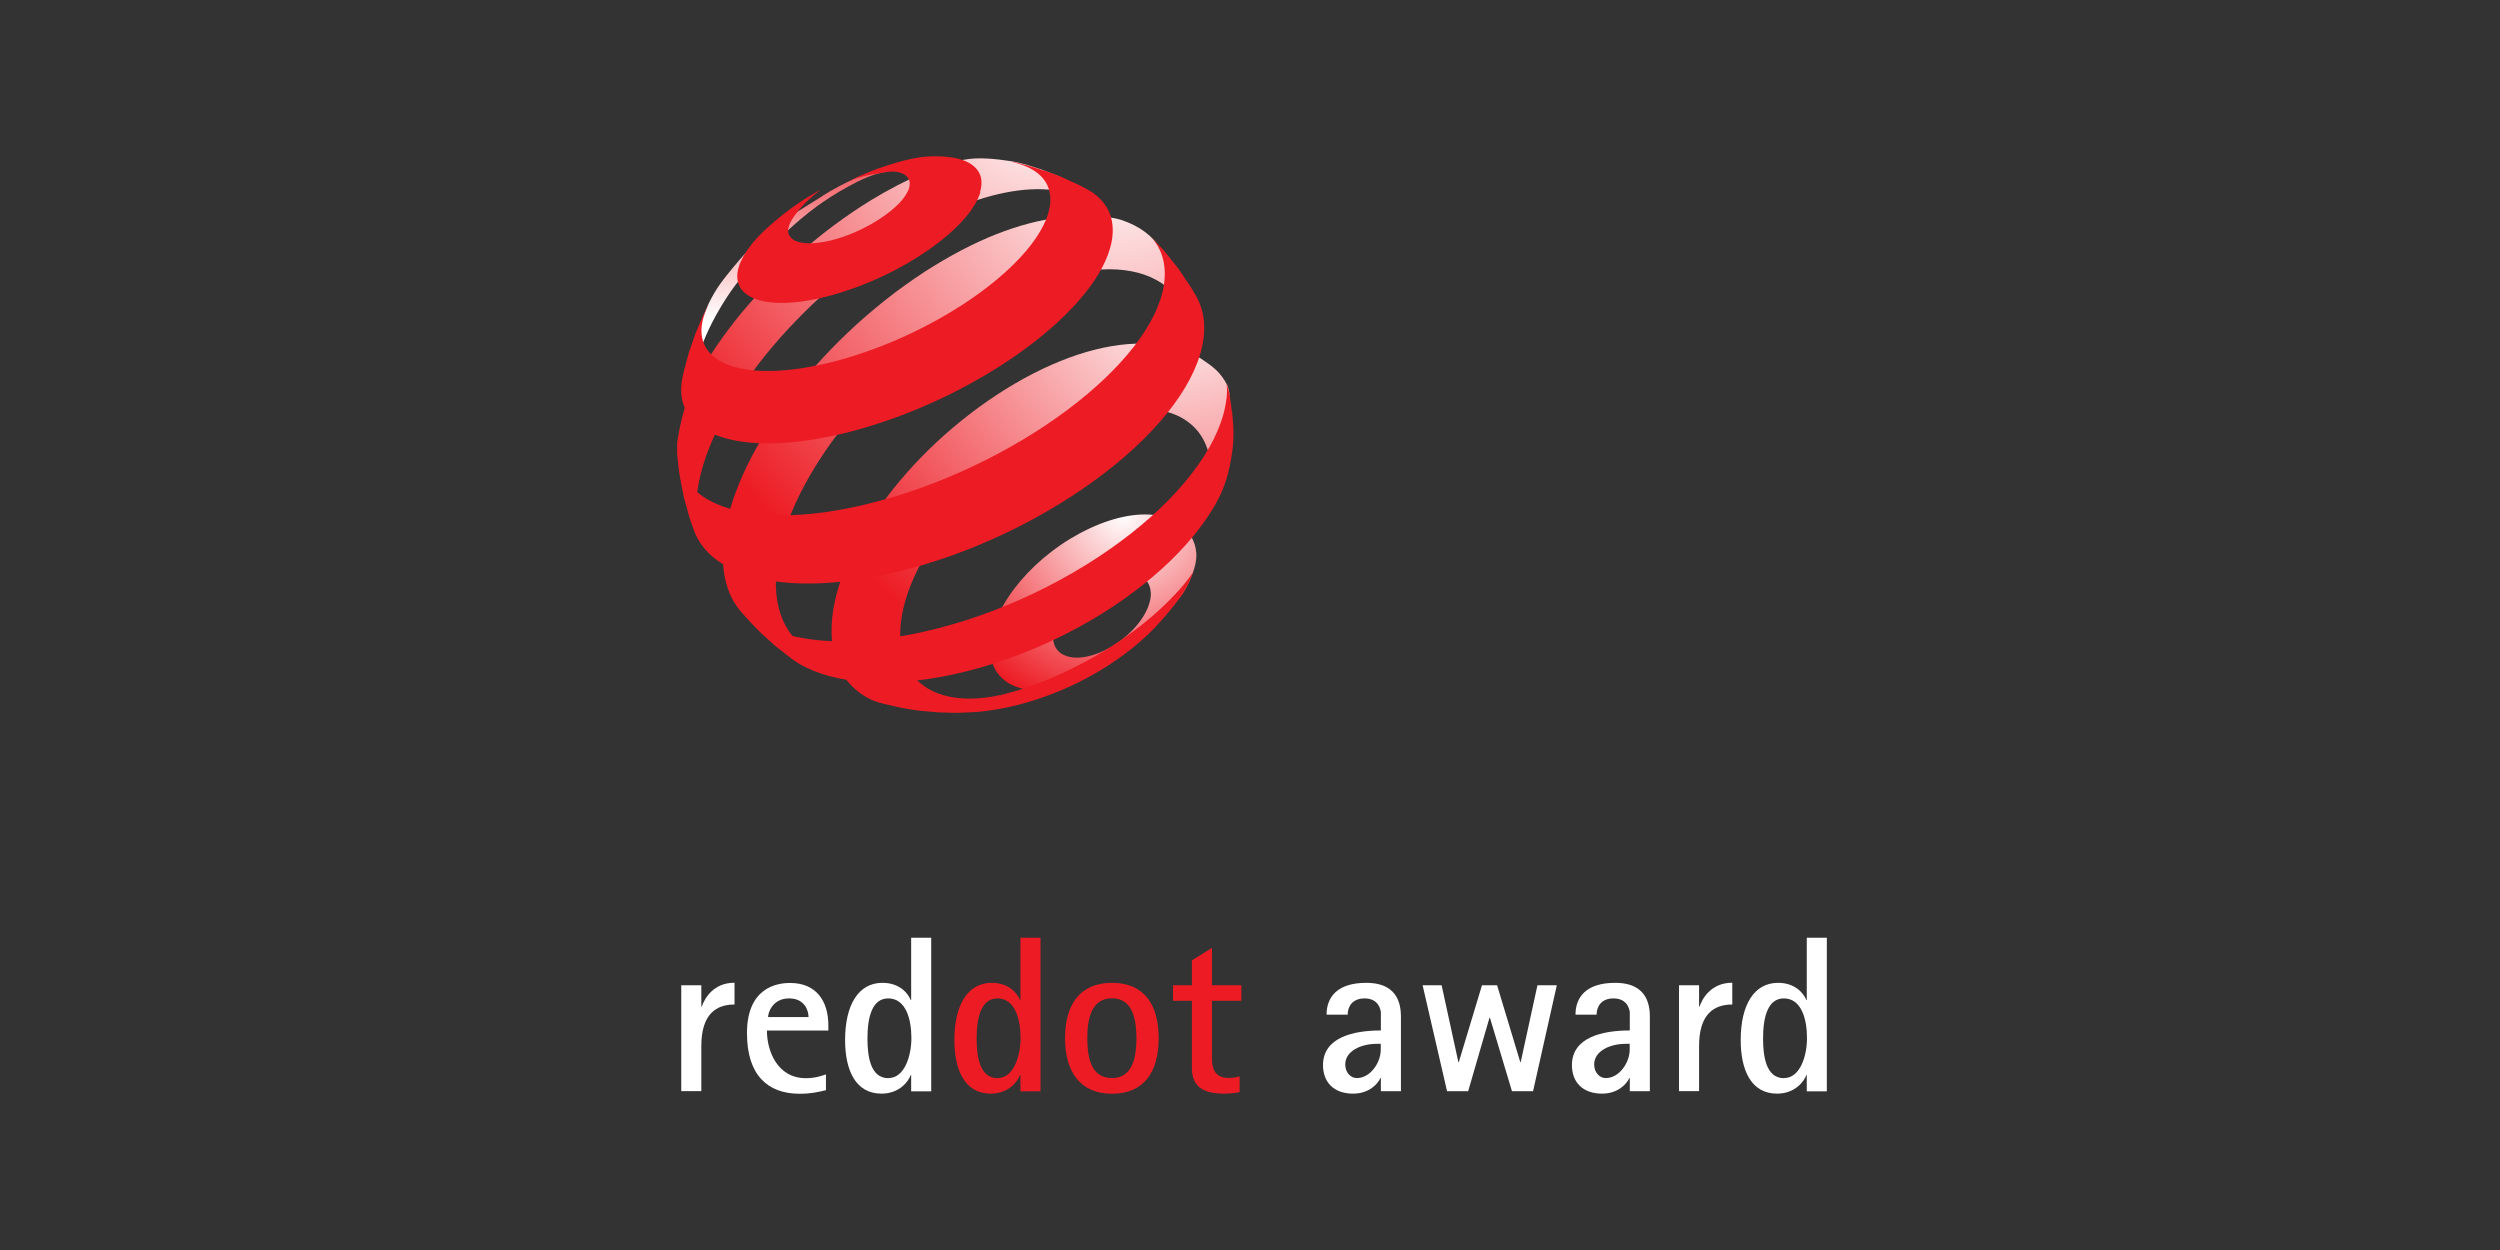<svg width="480" height="240" viewBox="0 0 480 240" fill="none" xmlns="http://www.w3.org/2000/svg">
<rect x="0" y="0" width="480" height="240" fill="#333333" stroke="none"/>
<path d="M130.801 189.171H134.653V193.266H134.741C135.295 191.65 136.999 188.684 141.028 188.684V192.867C137.575 192.867 134.653 194.616 134.653 200.859V209.492H130.801V189.148V189.171Z" fill="white"/>
<path d="M158.604 209.314C156.943 209.69 155.748 210 153.512 210C147.358 210 143.418 206.37 143.418 198.378C143.418 189.656 149.107 188.727 151.697 188.727C156.656 188.727 159.046 192.113 159.046 196.895V197.869H147.248C147.248 201.677 149.174 207.011 154.73 207.011C156.479 207.011 157.674 206.591 158.582 206.281V209.314H158.604ZM155.239 195.279C155.239 193.995 154.464 191.693 151.52 191.693C148.354 191.693 147.469 194.394 147.469 195.279H155.239Z" fill="white"/>
<path d="M174.964 206.391H174.876C174.455 207.543 172.773 209.978 169.231 209.978C164.272 209.978 162.258 205.484 162.258 199.684C162.258 192.932 164.826 188.704 169.43 188.704C172.795 188.704 174.389 190.807 174.854 192.003H174.942V180.049H178.794V209.535H174.942V206.414L174.964 206.391ZM170.581 206.989C173.702 206.989 174.986 202.673 174.986 199.308C174.986 195.766 173.968 191.693 170.537 191.693C167.548 191.693 166.552 195.08 166.552 199.352C166.552 202.429 166.973 207.011 170.559 207.011L170.581 206.989Z" fill="white"/>
<path d="M195.949 206.391H195.86C195.439 207.543 193.757 209.978 190.215 209.978C185.257 209.978 183.242 205.484 183.242 199.684C183.242 192.932 185.81 188.704 190.414 188.704C193.779 188.704 195.373 190.807 195.838 192.003H195.927V180.049H199.778V209.535H195.927V206.414L195.949 206.391ZM191.543 206.989C194.665 206.989 195.949 202.673 195.949 199.308C195.949 195.766 194.93 191.693 191.499 191.693C188.511 191.693 187.515 195.08 187.515 199.352C187.515 202.429 187.935 207.011 191.521 207.011L191.543 206.989Z" fill="#ED1C24"/>
<path d="M204.492 199.353C204.492 192.867 207.348 188.705 213.502 188.705C219.656 188.705 222.467 192.845 222.467 199.353C222.467 205.861 219.612 210.001 213.502 210.001C207.392 210.001 204.492 205.772 204.492 199.353ZM213.502 206.99C217.641 206.99 218.195 202.585 218.195 199.331C218.195 196.077 217.641 191.671 213.502 191.671C209.362 191.671 208.765 196.032 208.765 199.331C208.765 202.629 209.274 206.99 213.502 206.99Z" fill="#ED1C24"/>
<path d="M237.988 209.689C237.014 209.91 235.973 209.977 234.955 209.977C230.041 209.977 228.845 207.807 228.845 205.018V192.157H225.215V189.168H228.845V184.387L232.697 181.996V189.168H238.342V192.157H232.697V203.004C232.697 204.841 232.963 206.966 235.951 206.966C236.637 206.966 237.456 206.833 238.01 206.679V209.667L237.988 209.689Z" fill="#ED1C24"/>
<path d="M265.128 206.99H265.04C264.531 208.097 262.892 209.978 259.793 209.978C255.986 209.978 254.016 207.676 254.016 204.511C254.016 199.131 259.948 197.848 265.128 197.848V194.306C264.796 192.335 263.468 191.694 262.007 191.694C259.705 191.694 258.753 193.199 258.753 194.815H254.702C254.702 191.561 256.628 188.705 262.317 188.705C268.98 188.705 268.98 193.708 268.98 195.545V209.514H265.128V206.99ZM264.353 200.415C261.321 200.415 258.288 201.788 258.288 204.378C258.288 205.95 259.351 206.99 260.502 206.99C263.158 206.99 265.106 203.957 265.106 201.566V200.415H264.331H264.353Z" fill="white"/>
<path d="M273.074 189.17H276.793L280.003 203.913H280.092L284.541 189.17H287.441L291.89 203.913H291.979L295.189 189.17H298.908L294.348 209.514H290.297L286.068 195.412H285.98L281.885 209.514H277.834L273.141 189.17H273.074Z" fill="white"/>
<path d="M312.921 206.99H312.833C312.324 208.097 310.685 209.978 307.586 209.978C303.779 209.978 301.809 207.676 301.809 204.511C301.809 199.131 307.741 197.848 312.921 197.848V194.306C312.589 192.335 311.261 191.694 309.8 191.694C307.498 191.694 306.546 193.199 306.546 194.815H302.495C302.495 191.561 304.421 188.705 310.11 188.705C316.773 188.705 316.773 193.708 316.773 195.545V209.514H312.921V206.99ZM312.146 200.415C309.114 200.415 306.081 201.788 306.081 204.378C306.081 205.95 307.144 206.99 308.295 206.99C310.951 206.99 312.899 203.957 312.899 201.566V200.415H312.124H312.146Z" fill="white"/>
<path d="M322.371 189.171H326.223V193.266H326.311C326.865 191.65 328.569 188.684 332.598 188.684V192.867C329.145 192.867 326.223 194.616 326.223 200.859V209.492H322.371V189.148V189.171Z" fill="white"/>
<path d="M346.921 206.391H346.833C346.412 207.543 344.73 209.978 341.188 209.978C336.229 209.978 334.215 205.484 334.215 199.684C334.215 192.932 336.783 188.704 341.387 188.704C344.752 188.704 346.346 190.807 346.811 192.003H346.899V180.049H350.751V209.535H346.899V206.414L346.921 206.391ZM342.538 206.989C345.66 206.989 346.943 202.673 346.943 199.308C346.943 195.766 345.925 191.693 342.494 191.693C339.506 191.693 338.509 195.08 338.509 199.352C338.509 202.429 338.93 207.011 342.516 207.011L342.538 206.989Z" fill="white"/>
<path d="M229.684 105.979C229.839 107.949 229.219 109.853 227.936 112.465C226.873 114.634 225.08 116.317 223.287 118.508C221.494 120.722 219.346 122.736 216.911 124.596C214.476 126.477 212.307 128.271 209.496 129.532C206.684 130.772 204.139 132.167 201.726 132.454C199.335 132.742 197.21 132.565 195.461 131.99C193.712 131.414 192.34 130.418 191.41 129.067C190.502 127.739 190.037 126.057 190.104 124.042C190.17 122.05 190.768 119.947 191.786 117.822C192.782 115.719 194.199 113.594 195.904 111.58C197.608 109.565 199.623 107.639 201.858 105.935C204.094 104.208 206.551 102.703 209.141 101.485C211.731 100.268 214.233 99.471 216.535 99.072C218.859 98.674 220.985 98.674 222.8 99.072C224.637 99.471 226.275 100.113 227.382 101.286C228.511 102.481 229.507 104.031 229.662 105.979H229.684ZM220.94 113.749C220.896 112.797 220.586 112.022 220.077 111.425C219.568 110.827 218.837 110.428 217.974 110.207C217.111 109.986 216.092 109.964 214.963 110.141C213.857 110.318 212.617 110.694 211.355 111.27C210.093 111.845 208.876 112.598 207.791 113.439C206.706 114.28 205.71 115.232 204.891 116.206C204.072 117.202 203.386 118.243 202.921 119.261C202.456 120.301 202.191 121.32 202.191 122.272C202.191 123.223 202.434 124.042 202.899 124.662C203.364 125.304 204.05 125.747 204.913 126.013C205.777 126.278 206.795 126.345 207.924 126.19C209.075 126.035 210.315 125.681 211.643 125.083C212.971 124.485 214.233 123.733 215.362 122.847C216.491 121.962 217.509 120.988 218.372 119.947C219.214 118.929 219.878 117.844 220.343 116.782C220.785 115.719 221.007 114.701 220.962 113.749H220.94Z" fill="url(#paint0_radial_5889_77538)"/>
<path d="M157.918 37.643C150.635 42.181 146.318 44.55 140.984 51.08C138.836 53.692 137.574 55.197 136.091 58.23C135.361 59.736 134.475 62.237 134.475 62.237L134.099 65.026L133.523 68.812L133.236 72.198L133.191 73.35C133.191 73.062 133.214 72.774 133.236 72.464C133.258 72.154 133.302 71.866 133.346 71.556C133.391 71.247 133.457 70.937 133.523 70.605C133.59 70.295 133.656 69.963 133.745 69.631C134.608 66.288 136.091 62.768 138.46 58.828C141.072 54.489 143.042 52.276 146.651 48.756C150.215 45.258 152.605 42.735 156.9 39.569C159.534 37.643 165.932 33.614 169.717 33.083C171.222 32.884 166.286 33.238 164.338 34.168C161.726 35.407 160.309 36.116 157.896 37.621L157.918 37.643Z" fill="url(#paint1_linear_5889_77538)"/>
<path d="M210.757 40.588L207.99 37.71L205.046 35.12L203.562 33.969L200.22 32.641C198.405 32.065 196.169 31.224 193.734 30.892C191.431 30.56 187.823 30.095 184.968 30.693C182.156 31.29 180.275 31.954 177.087 33.305C173.943 34.655 170.623 36.382 167.192 38.463C162.432 41.385 157.894 44.772 153.711 48.446C149.527 52.121 145.675 56.083 142.332 60.112C138.968 64.208 136.068 68.413 133.876 72.509C131.64 76.693 130.688 80.81 130.069 84.596C129.936 85.348 130.069 86.034 130.002 86.721C129.958 87.407 130.6 91.812 131.352 95C131.685 96.35 131.84 97.125 132.282 98.453C132.814 100.003 133.942 102.305 133.942 102.305L134.496 103.301L135.736 105.338C135.271 104.629 134.894 103.854 134.584 103.013C134.275 102.172 134.053 101.287 133.898 100.335C133.743 99.383 133.677 98.387 133.677 97.324C133.677 96.261 133.765 95.155 133.942 94.004C134.54 89.908 136.112 85.503 138.436 81.054C140.694 76.671 143.705 72.221 147.202 67.904C150.678 63.632 154.707 59.47 159.068 55.618C163.429 51.789 168.21 48.247 173.213 45.214C177.264 42.757 181.182 40.831 184.901 39.392C188.664 37.931 192.206 37.002 195.46 36.581C198.759 36.16 201.747 36.249 204.315 36.891C206.927 37.555 209.119 38.773 210.713 40.588" fill="url(#paint2_radial_5889_77538)"/>
<path d="M228.597 62.546L224.037 50.482L222.863 47.848C221.27 45.169 218.657 43.42 215.669 42.358C212.747 41.295 207.545 41.361 203.671 41.76C199.863 42.158 195.657 43.243 191.23 44.992C186.869 46.719 182.265 49.132 177.527 52.186C172.281 55.595 167.322 59.558 162.851 63.786C158.379 68.036 154.328 72.596 150.897 77.245C147.444 81.938 144.566 86.764 142.485 91.479C140.382 96.26 139.076 100.953 138.833 105.27C138.744 106.908 138.788 108.414 138.988 109.83C139.187 111.247 139.541 112.575 140.028 113.771C140.515 114.966 141.157 116.073 141.932 117.025C142.706 117.999 143.614 118.84 144.654 119.548L148.241 121.828L151.65 123.644L155.435 125.304L158.822 126.521C157.184 126.012 155.745 125.282 154.483 124.352C153.244 123.444 152.181 122.315 151.34 121.009C150.521 119.725 149.879 118.242 149.48 116.582C149.082 114.944 148.905 113.129 148.971 111.158C149.082 107.085 150.189 102.68 152.07 98.164C153.93 93.737 156.542 89.199 159.73 84.794C162.895 80.433 166.636 76.16 170.798 72.198C174.96 68.258 179.564 64.583 184.501 61.462C189.415 58.318 194.219 55.972 198.712 54.422C203.295 52.828 209.294 51.655 213.101 51.699C216.997 51.721 220.384 52.607 223.018 54.356C225.741 56.149 226.25 59.159 227.136 62.834L228.553 62.524L228.597 62.546Z" fill="url(#paint3_radial_5889_77538)"/>
<path d="M232.161 87.451C232.471 86.566 234.375 85.924 234.64 85.016C234.884 84.109 235.105 83.223 235.282 82.316C235.459 81.408 236.013 76.427 236.057 75.52C235.858 74.989 235.924 74.501 235.637 73.948C234.286 71.38 232.892 70.406 230.656 68.901C228.088 67.174 223.174 66.045 219.366 65.979C215.647 65.912 211.441 66.621 206.97 68.082C202.564 69.543 197.849 71.757 193.046 74.745C188.286 77.711 183.837 81.165 179.83 84.884C175.845 88.603 172.281 92.654 169.293 96.771C166.304 100.911 163.869 105.161 162.209 109.323C160.527 113.528 159.597 117.624 159.663 121.387C159.686 123.756 160.106 125.836 160.859 127.652C161.612 129.489 162.74 131.039 164.157 132.278C165.596 133.54 167.301 134.558 169.381 135.023C171.507 135.51 173.632 135.864 176.332 135.975H176.886L180.893 135.709L184.811 135.222L186.759 134.89L190.345 134.093L193.798 133.097L194.75 132.787L197.894 131.636L198.558 131.371C194.927 132.854 191.518 133.739 188.419 134.027C185.364 134.315 182.641 134.027 180.361 133.23C178.103 132.433 176.288 131.105 175.004 129.312C173.742 127.541 172.99 125.283 172.857 122.605C172.724 119.594 173.366 116.296 174.628 112.931C175.89 109.588 177.771 106.157 180.14 102.814C182.486 99.494 185.342 96.24 188.552 93.251C191.762 90.263 195.348 87.496 199.2 85.149C203.074 82.781 206.859 81.054 210.423 79.947C214.009 78.84 217.396 78.353 220.362 78.508C223.373 78.663 226.007 79.46 228.022 80.943C230.08 82.426 231.541 84.618 232.183 87.474" fill="url(#paint4_radial_5889_77538)"/>
<path d="M188.222 36.934C187.713 38.639 186.539 40.476 184.857 42.336C183.153 44.218 180.939 46.121 178.371 47.914C175.781 49.73 172.837 51.434 169.693 52.939C166.55 54.422 163.252 55.684 159.931 56.614C156.633 57.544 153.666 58.031 151.099 58.142C148.575 58.252 146.472 57.964 144.9 57.345C143.351 56.747 142.288 55.795 141.823 54.578C141.358 53.36 141.491 51.877 142.266 50.15C142.51 49.619 142.797 49.11 143.129 48.556C143.461 48.025 143.86 47.494 144.28 46.94C144.701 46.409 145.188 45.856 145.697 45.324C146.206 44.793 146.76 44.262 147.335 43.73L148.907 42.358L150.457 41.096L151.918 39.989L153.379 38.971L154.818 38.019L156.212 37.178L157.607 36.381C157.607 36.381 154.795 38.528 153.401 40.299C152.626 41.273 151.984 42.137 151.63 42.978C151.276 43.819 151.231 44.55 151.497 45.103C151.763 45.678 152.294 46.121 153.091 46.387C153.888 46.653 154.95 46.763 156.19 46.697C157.452 46.608 158.913 46.365 160.507 45.9C162.123 45.435 163.739 44.815 165.244 44.085C166.771 43.354 168.21 42.535 169.472 41.65C170.734 40.786 171.841 39.857 172.704 38.949C173.567 38.041 174.165 37.134 174.475 36.315C174.763 35.474 174.718 34.787 174.386 34.234C174.054 33.703 173.457 33.304 172.615 33.083C171.774 32.861 170.756 32.906 169.516 33.149C168.321 33.37 166.926 33.481 165.377 33.946C164.381 34.234 163.805 34.455 162.853 34.898C165.775 33.37 167.524 32.662 170.667 31.666C172.704 31.024 174.099 30.648 175.958 30.316C178.127 29.917 179.965 29.962 181.625 30.094C183.285 30.227 184.702 30.581 185.787 31.135C186.894 31.688 187.691 32.463 188.111 33.415C188.532 34.389 188.576 35.562 188.155 36.912L188.222 36.934Z" fill="#ED1C24"/>
<path d="M229.109 109.787C229.109 109.787 228.379 111.757 227.737 112.931C227.139 114.015 225.943 115.543 225.943 115.543C225.943 115.543 225.545 116.074 225.279 116.406C224.549 117.336 223.331 118.752 223.331 118.752L221.715 120.523C220.033 122.272 218.129 123.932 216.004 125.526C213.879 127.098 211.577 128.581 209.142 129.931C206.685 131.26 204.117 132.455 201.438 133.451C198.782 134.447 196.037 135.266 193.27 135.842C192.716 135.953 192.185 136.063 191.654 136.152C191.122 136.24 190.591 136.329 190.082 136.395C189.573 136.462 189.042 136.528 188.555 136.595C188.045 136.661 187.558 136.705 187.049 136.727L184.039 136.86H183.375L180.143 136.772L176.866 136.484C176.866 136.484 176.313 136.418 175.959 136.373C174.586 136.174 173.834 136.063 172.483 135.776C171.111 135.488 168.986 134.934 168.986 134.934L167.237 134.337L166.75 134.115C167.99 134.602 169.606 135.045 171.199 135.311C172.815 135.554 174.542 135.687 176.357 135.731C178.195 135.753 180.121 135.665 182.135 135.444C184.172 135.222 186.275 134.89 188.466 134.425C193.491 133.363 198.45 131.702 203.165 129.599C207.88 127.496 212.329 124.973 216.292 122.162C220.232 119.372 223.708 116.295 226.519 113.13C227.493 112.023 228.29 111.027 229.109 109.809C229.131 109.765 229.109 109.854 229.109 109.854V109.787Z" fill="#ED1C24"/>
<path d="M200.308 32.662L203.828 33.99L207.304 35.584L208.521 36.226C209.495 36.735 210.336 37.333 211.045 38.019C211.753 38.706 212.351 39.48 212.771 40.322C213.214 41.185 213.48 42.115 213.59 43.155C213.701 44.195 213.657 45.302 213.413 46.52C212.771 49.685 210.934 53.117 208.101 56.57C205.223 60.112 201.349 63.654 196.744 67.04C192.096 70.45 186.761 73.615 181.027 76.36C175.294 79.083 169.229 81.341 163.163 82.912C157.74 84.307 152.803 85.016 148.531 85.126C144.303 85.215 140.739 84.728 137.927 83.709C135.16 82.713 133.146 81.208 131.972 79.282C130.821 77.4 130.489 75.098 131.043 72.464L131.286 71.335L132.282 67.616L133.544 64.008L134.828 60.953L136.001 58.474L135.802 58.983L135.758 59.093C134.629 61.573 134.408 63.742 134.983 65.535C135.581 67.373 137.02 68.834 139.211 69.808C141.425 70.804 144.413 71.291 148.044 71.224C151.718 71.158 156.013 70.516 160.817 69.232C165.642 67.926 170.468 66.111 175.028 63.941C179.588 61.772 183.861 59.27 187.602 56.592C191.299 53.936 194.464 51.146 196.833 48.379C199.179 45.656 200.773 42.956 201.393 40.477C201.703 39.193 201.769 38.019 201.548 36.979C201.349 35.938 200.906 35.031 200.242 34.234C199.6 33.459 198.715 32.795 197.674 32.264C196.966 31.91 196.169 31.6 195.306 31.356L194.022 31.002C194.575 31.09 194.907 31.135 195.306 31.245C195.306 31.245 196.567 31.555 197.364 31.777C198.515 32.109 200.286 32.729 200.286 32.729L200.308 32.662Z" fill="#ED1C24"/>
<path d="M223.661 48.334L226.273 51.61L228.642 55.13L229.704 56.923C230.014 57.477 230.28 58.074 230.501 58.694C230.723 59.314 230.9 59.956 231.01 60.62C231.143 61.284 231.21 61.992 231.21 62.723C231.21 63.453 231.188 64.206 231.077 64.981C230.568 69.01 228.553 73.349 225.343 77.71C222.067 82.159 217.529 86.631 212.084 90.814C206.572 95.043 200.174 98.961 193.289 102.259C186.383 105.557 179.033 108.214 171.684 109.941C166.438 111.18 161.568 111.844 157.162 111.999C152.824 112.154 148.95 111.822 145.651 111.025C142.397 110.25 139.697 109.055 137.594 107.506C135.535 105.978 134.074 104.074 133.255 101.883L132.414 99.492L131.285 95.397L130.488 91.279L130.333 90.128L130.111 87.804C130.399 90.017 131.329 91.943 132.856 93.559C134.583 95.375 137.04 96.769 140.161 97.677C143.349 98.607 147.223 99.049 151.65 98.916C156.166 98.784 161.258 98.075 166.792 96.703C173.743 94.998 180.672 92.453 187.202 89.331C193.732 86.21 199.798 82.558 205.044 78.617C210.246 74.721 214.585 70.582 217.773 66.464C220.894 62.435 222.886 58.451 223.462 54.754C223.617 53.713 223.683 52.739 223.617 51.788C223.55 50.858 223.395 49.994 223.13 49.153C222.864 48.334 222.51 47.581 222.045 46.851C221.757 46.408 221.447 46.01 221.115 45.611L223.285 47.891L223.617 48.268L223.661 48.334Z" fill="#ED1C24"/>
<path d="M236.568 79.037C236.878 82.358 236.989 84.306 236.457 87.604C235.638 92.718 234.31 95.706 231.432 99.868C228.51 104.096 224.481 108.28 219.589 112.176C214.653 116.116 208.919 119.703 202.699 122.669C196.478 125.657 189.837 128.004 183.13 129.465C179.655 130.218 176.356 130.705 173.257 130.904C170.18 131.125 167.302 131.081 164.668 130.793C162.056 130.527 159.687 130.018 157.584 129.31C155.503 128.602 153.666 127.694 152.139 126.587L148.907 124.064L146.206 121.628C146.206 121.628 144.369 119.835 143.306 118.596C142.531 117.71 141.424 116.227 141.424 116.227C142.664 117.644 144.192 118.884 146.117 119.902C148.375 121.097 151.054 121.983 154.131 122.514C157.252 123.067 160.794 123.267 164.646 123.09C168.564 122.89 172.814 122.315 177.352 121.296C184.635 119.658 191.874 117.09 198.648 113.836C205.444 110.582 211.708 106.708 217.088 102.48C222.423 98.296 226.828 93.825 230.015 89.309C233.137 84.904 235.063 80.499 235.505 76.359C235.55 75.916 235.594 75.474 235.594 75.053C235.594 74.632 235.55 74.167 235.505 73.769C235.461 73.326 236.059 75.651 236.059 75.651C236.059 75.651 236.391 77.687 236.524 79.015L236.568 79.037Z" fill="#ED1C24"/>
<defs>
<radialGradient id="paint0_radial_5889_77538" cx="0" cy="0" r="1" gradientUnits="userSpaceOnUse" gradientTransform="translate(215.628 98.784) scale(38.828 38.828)">
<stop stop-color="white"/>
<stop offset="1" stop-color="#ED1C24"/>
</radialGradient>
<linearGradient id="paint1_linear_5889_77538" x1="165.635" y1="20.828" x2="165.635" y2="61.258" gradientUnits="userSpaceOnUse">
<stop stop-color="#ED1C24"/>
<stop offset="1" stop-color="white"/>
</linearGradient>
<radialGradient id="paint2_radial_5889_77538" cx="0" cy="0" r="1" gradientUnits="userSpaceOnUse" gradientTransform="translate(199.795 18.756) scale(89.804 89.804)">
<stop stop-color="white"/>
<stop offset="1" stop-color="#ED1C24"/>
</radialGradient>
<radialGradient id="paint3_radial_5889_77538" cx="0" cy="0" r="1" gradientUnits="userSpaceOnUse" gradientTransform="translate(214.899 29.983) scale(95.825 95.825)">
<stop stop-color="white"/>
<stop offset="1" stop-color="#ED1C24"/>
</radialGradient>
<radialGradient id="paint4_radial_5889_77538" cx="0" cy="0" r="1" gradientUnits="userSpaceOnUse" gradientTransform="translate(226.569 54.406) scale(81.746 81.746)">
<stop stop-color="white"/>
<stop offset="1" stop-color="#ED1C24"/>
</radialGradient>
</defs>
</svg>
